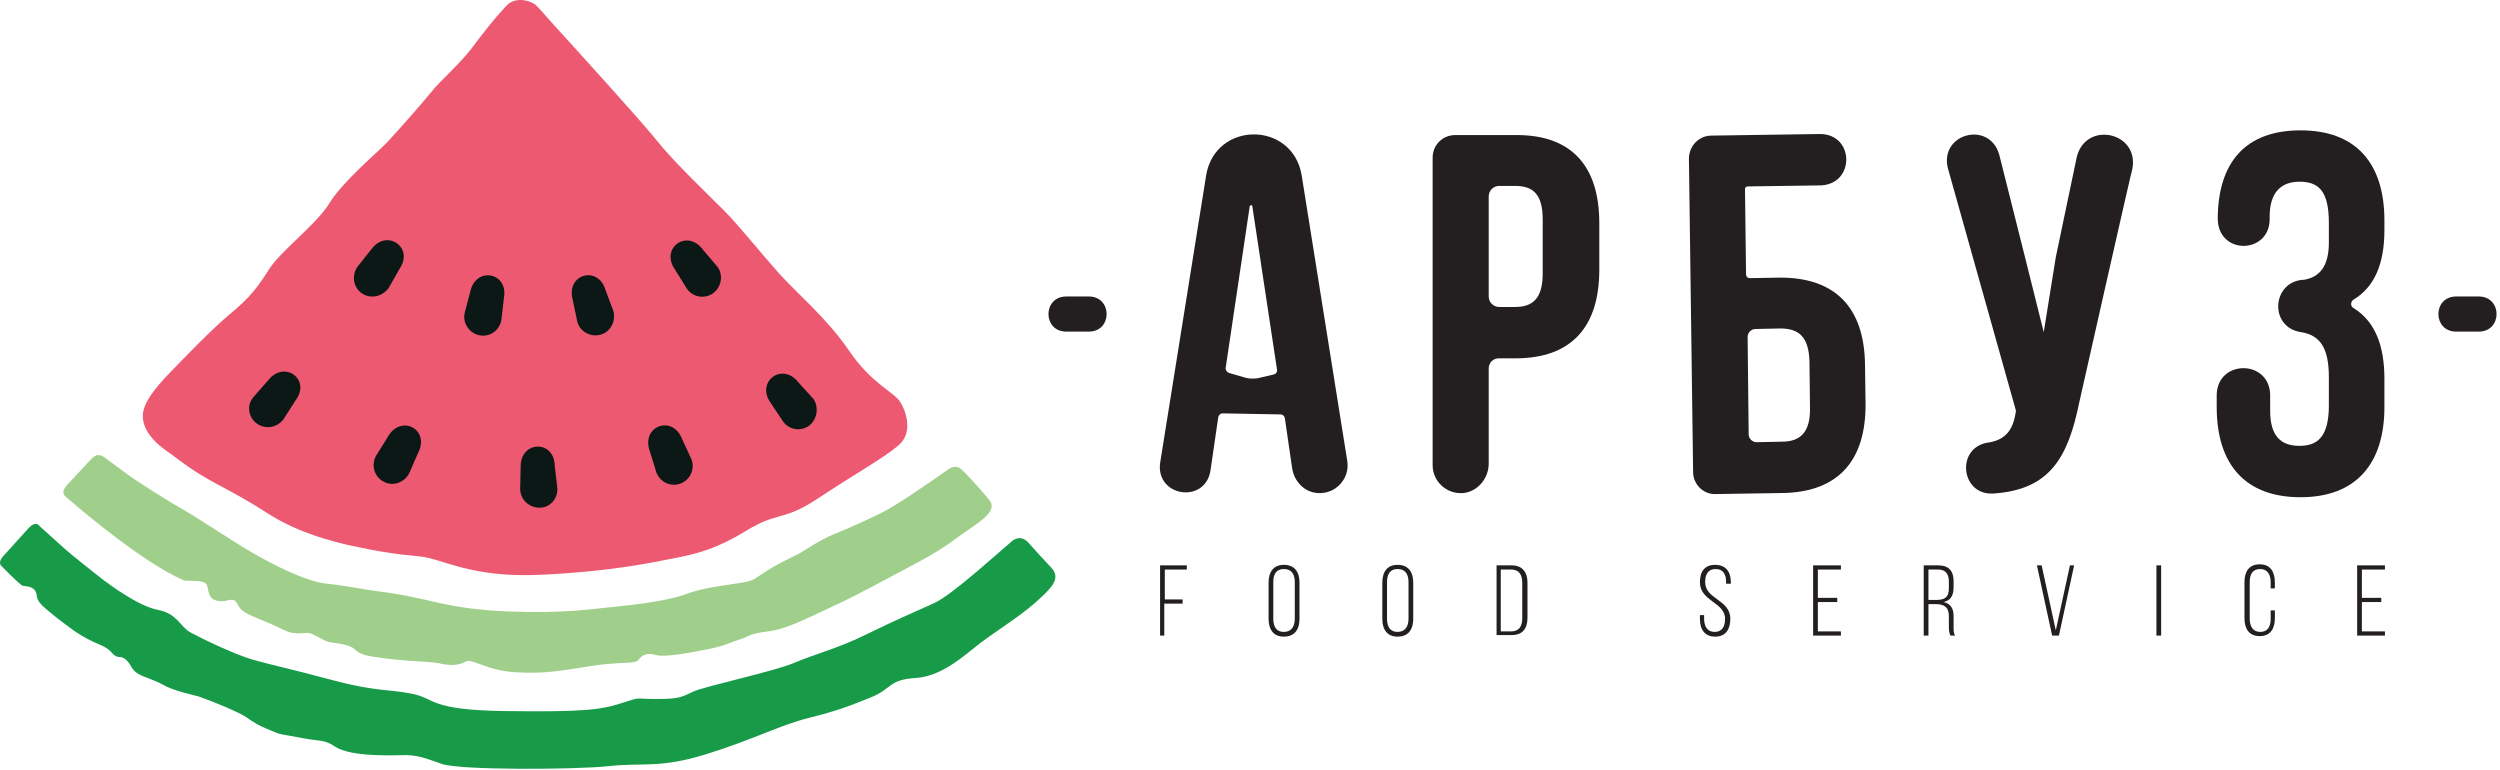 <?xml version="1.0" encoding="UTF-8"?> <svg xmlns="http://www.w3.org/2000/svg" width="477" height="147" viewBox="0 0 477 147" fill="none"><path d="M34.145 87.77C33.645 87.37 33.045 86.97 32.545 86.57C31.245 85.67 27.245 83.07 27.245 79.37C27.245 76.87 29.645 73.97 32.545 70.97C35.445 67.97 40.545 62.67 44.045 59.77C47.545 56.87 49.145 54.87 51.345 51.37C53.545 47.87 60.445 42.77 62.845 38.77C65.345 34.67 72.045 29.07 73.845 27.17C75.645 25.27 80.845 19.37 82.445 17.37C84.045 15.37 87.745 12.17 89.945 9.27C92.145 6.37 93.945 3.97 96.545 1.17C98.345 -0.83 101.345 0.17 102.245 0.97C103.245 1.97 104.245 3.17 105.145 4.17C109.045 8.47 122.445 23.17 125.445 26.97C128.445 30.77 135.645 37.67 138.245 40.27C140.845 42.87 145.245 48.37 148.645 52.17C152.045 55.97 157.745 60.67 162.045 66.97C166.345 73.27 170.545 74.77 171.745 76.67C172.945 78.57 174.245 82.57 171.445 84.97C168.645 87.37 163.045 90.47 155.645 95.37C149.545 99.37 148.245 97.67 142.545 101.17C136.845 104.67 133.245 105.57 129.345 106.37C123.845 107.47 116.045 109.07 103.145 109.67C89.645 110.27 84.745 106.67 80.145 106.17C75.645 105.77 71.745 105.17 66.345 103.97C63.045 103.17 57.345 101.77 51.745 98.37C42.945 92.67 40.445 92.47 34.145 87.77Z" fill="#EE5972"></path><path d="M91.445 63.97C89.545 63.57 88.245 61.67 88.645 59.77L89.745 55.57C90.845 50.77 97.045 51.97 96.145 56.87L95.645 61.17C95.245 63.07 93.445 64.37 91.445 63.97Z" fill="#0C1816"></path><path d="M102.945 96.87C100.945 96.87 99.345 95.37 99.245 93.37L99.345 88.97C99.345 84.07 105.745 83.87 105.845 88.87L106.345 93.17C106.445 95.17 104.945 96.87 102.945 96.87Z" fill="#0C1816"></path><path d="M73.145 91.87C71.445 90.97 70.746 88.77 71.746 86.97L74.046 83.27C76.546 78.97 82.145 81.97 79.746 86.47L78.046 90.37C77.046 92.17 74.846 92.87 73.145 91.87Z" fill="#0C1816"></path><path d="M114.545 63.87C112.645 64.37 110.645 63.27 110.145 61.37L109.245 57.07C108.045 52.27 114.145 50.57 115.545 55.37L117.045 59.37C117.545 61.37 116.445 63.37 114.545 63.87Z" fill="#0C1816"></path><path d="M129.845 92.27C127.945 92.97 125.945 91.97 125.245 90.17L123.945 85.97C122.345 81.27 128.345 79.07 130.145 83.77L131.945 87.67C132.645 89.57 131.645 91.57 129.845 92.27Z" fill="#0C1816"></path><path d="M136.045 55.971C134.445 57.071 132.245 56.77 131.045 55.071L128.745 51.37C125.945 47.27 131.145 43.571 134.145 47.67L136.945 50.971C138.045 52.571 137.645 54.77 136.045 55.971Z" fill="#0C1816"></path><path d="M154.445 81.17C152.845 82.37 150.645 82.07 149.445 80.47L147.045 76.87C144.145 72.87 149.245 68.97 152.345 72.97L155.245 76.17C156.245 77.67 155.945 79.97 154.445 81.17Z" fill="#0C1816"></path><path d="M69.046 55.97C67.446 54.87 67.046 52.67 68.146 50.97L70.846 47.57C73.746 43.57 79.046 47.17 76.246 51.27L74.146 54.97C72.846 56.67 70.646 57.07 69.046 55.97Z" fill="#0C1816"></path><path d="M48.945 80.77C47.345 79.57 47.045 77.27 48.345 75.77L51.245 72.47C54.345 68.67 59.445 72.47 56.345 76.47L54.045 80.07C52.745 81.67 50.545 81.97 48.945 80.77Z" fill="#0C1816"></path><path d="M17.145 87.87L12.945 92.37C12.145 93.27 11.645 94.07 12.645 94.87C16.145 97.87 27.345 107.37 35.145 110.77C37.245 110.87 39.245 110.67 39.545 111.77C39.845 112.87 39.745 114.37 41.645 114.67C43.545 114.97 44.445 113.67 45.245 115.17C46.045 116.67 46.645 116.97 50.545 118.57C55.245 120.47 54.745 121.07 58.345 120.77C59.745 120.57 61.545 122.37 63.145 122.57C64.745 122.77 66.845 123.07 67.645 123.87C68.145 124.37 69.045 124.97 71.045 125.27C76.145 126.17 82.145 126.17 83.845 126.57C85.545 126.97 87.345 127.07 88.745 126.27C90.145 125.47 92.645 127.97 98.445 128.27C103.545 128.57 106.745 128.07 112.745 127.07C118.745 126.17 121.245 126.77 121.845 125.87C122.445 124.97 123.545 124.47 125.145 124.97C126.745 125.47 131.545 124.57 135.045 123.87C138.545 123.17 139.045 122.67 141.245 121.97C143.445 121.27 142.645 120.97 146.545 120.47C150.445 119.97 154.745 117.57 159.145 115.57C163.545 113.57 168.345 110.87 172.345 108.77C176.345 106.67 179.145 105.17 182.245 102.87C185.345 100.47 190.445 97.97 188.945 95.67C188.445 94.87 183.745 89.57 183.045 89.27C181.945 88.77 181.345 89.27 180.345 89.97C178.645 91.17 171.345 96.27 168.345 97.77C165.345 99.27 161.945 100.77 159.245 101.87C156.545 102.97 153.745 104.87 152.745 105.47C151.745 106.07 149.445 106.97 146.545 108.77C143.645 110.57 144.145 110.77 140.945 111.27C137.745 111.77 134.045 112.17 130.845 113.37C127.645 114.57 121.545 115.37 117.245 115.77C112.945 116.17 108.145 117.07 97.045 116.67C85.145 116.17 82.445 114.27 73.945 113.07C67.745 112.27 66.445 111.77 62.345 111.37C58.245 110.97 51.445 107.37 48.345 105.57C45.145 103.77 37.045 98.37 34.345 96.87C31.645 95.37 26.745 92.17 24.945 90.97C24.245 90.47 20.245 87.47 19.645 87.07C18.445 86.47 17.945 87.07 17.145 87.87Z" fill="#9FCF8A"></path><path d="M5.445 100.77L0.745 105.97C0.245 106.47 -0.255 107.27 0.145 107.87C0.145 107.87 3.845 111.67 4.345 111.77C4.745 111.87 6.145 111.77 6.745 112.77C7.345 113.77 6.445 114.17 8.645 116.07C10.845 117.97 12.545 119.17 12.545 119.17C14.445 120.67 16.545 121.97 18.745 122.87C19.745 123.27 20.845 123.87 21.345 124.57C21.845 125.17 22.345 125.37 22.945 125.37C23.845 125.37 24.745 126.57 25.145 127.37C25.745 128.47 27.145 128.97 27.945 129.27C28.945 129.67 30.045 130.07 31.145 130.67C33.145 131.87 37.345 132.67 38.145 132.97C40.745 133.87 45.745 135.97 47.045 136.87C48.245 137.77 49.645 138.57 50.945 139.07C54.045 140.37 52.645 139.87 56.845 140.67C61.245 141.57 61.745 140.97 63.945 142.47C67.145 144.57 75.845 144.07 77.545 144.07C79.645 144.17 80.745 144.47 84.345 145.77C87.745 146.97 109.845 146.87 116.245 146.17C122.645 145.47 125.845 146.67 134.845 143.87C143.845 141.07 148.745 138.37 154.345 136.97C159.945 135.57 162.145 134.67 166.145 133.07C170.145 131.47 169.545 129.67 174.645 129.37C179.745 129.07 183.945 125.07 186.945 122.77C189.945 120.47 194.645 117.57 197.545 114.97C200.445 112.37 202.545 110.47 200.645 108.37C199.245 106.87 197.645 105.17 196.245 103.57C195.645 102.87 194.445 102.07 192.945 103.37C189.645 106.17 181.545 113.57 178.245 115.07C174.545 116.77 171.145 118.17 165.445 120.97C160.045 123.67 155.245 124.87 151.545 126.47C147.845 128.07 134.345 130.97 132.245 131.97C130.045 132.97 129.745 133.37 125.245 133.37C120.745 133.37 122.645 132.87 118.545 134.17C114.545 135.47 110.945 135.87 96.345 135.67C81.745 135.47 83.145 133.27 78.645 132.37C74.145 131.47 71.645 131.97 63.445 129.77C55.245 127.57 51.745 126.87 48.245 125.87C44.745 124.87 38.345 121.77 36.345 120.67C34.345 119.57 33.845 117.07 30.145 116.37C26.445 115.67 20.945 111.57 19.745 110.67C18.545 109.77 12.945 105.27 12.645 104.97L7.645 100.47C6.945 99.57 6.245 99.97 5.445 100.77Z" fill="#189B48"></path><path d="M251.346 94.07C248.846 93.871 246.946 91.871 246.546 89.371L245.146 79.77C245.046 79.371 244.746 79.07 244.346 79.07L233.246 78.871C232.846 78.871 232.546 79.171 232.446 79.57L230.946 89.871C229.846 96.171 220.546 94.77 221.346 88.371L230.146 33.37C231.946 23.07 246.546 23.07 248.346 33.37L257.046 87.871C257.646 91.27 254.846 94.371 251.346 94.07ZM234.546 71.171L237.646 72.07C238.346 72.27 239.146 72.27 239.946 72.171L242.946 71.471C243.446 71.371 243.746 70.971 243.646 70.471L238.946 39.37C238.946 39.071 238.546 39.071 238.446 39.37L233.846 70.27C233.846 70.671 234.146 71.07 234.546 71.171Z" fill="#231F20"></path><path d="M305.146 42.571V51.471C305.146 62.371 299.846 68.371 289.146 68.371H285.946C284.846 68.371 284.046 69.271 284.046 70.271V88.471C284.046 91.271 281.946 93.771 279.246 94.071C276.046 94.371 273.346 91.871 273.346 88.771V30.071C273.346 27.671 275.246 25.771 277.646 25.771H289.146C299.846 25.671 305.146 31.671 305.146 42.571ZM284.046 37.471V56.571C284.046 57.671 284.946 58.571 286.046 58.571H289.046C292.446 58.571 294.346 56.971 294.346 52.171V41.871C294.346 36.971 292.446 35.471 289.046 35.471H286.046C284.946 35.471 284.046 36.371 284.046 37.471Z" fill="#231F20"></path><path d="M323.046 90.071L322.246 30.271C322.246 27.871 324.146 25.871 326.546 25.871L347.346 25.571C353.846 25.671 353.946 35.071 347.446 35.371L333.446 35.571C333.146 35.571 332.946 35.771 332.946 36.071L333.146 52.371C333.146 52.771 333.446 53.071 333.846 53.071L339.446 52.971C350.146 52.871 355.746 58.671 355.846 69.671L355.946 76.971C356.046 87.871 350.746 93.971 339.946 94.071L327.146 94.271C324.946 94.271 323.046 92.371 323.046 90.071ZM339.946 84.271C343.346 84.271 345.446 82.671 345.346 77.771L345.246 69.071C345.146 64.171 343.146 62.671 339.646 62.671L334.946 62.771C334.146 62.771 333.446 63.471 333.446 64.271L333.646 82.871C333.646 83.671 334.346 84.371 335.146 84.371C335.246 84.371 339.946 84.271 339.946 84.271Z" fill="#231F20"></path><path d="M396.746 76.671C394.546 87.471 391.046 93.471 380.246 94.171C374.146 94.471 373.146 85.571 379.146 84.471C382.146 84.071 383.946 82.571 384.546 78.971L384.646 78.371L371.646 32.071C370.046 25.471 379.546 22.971 381.446 29.471L386.346 48.971L389.946 63.371L392.246 49.071L396.246 29.971C397.946 22.971 408.246 25.171 406.846 32.271C406.746 32.271 396.746 76.671 396.746 76.671Z" fill="#231F20"></path><path d="M444.346 42.471C444.346 36.271 442.246 34.671 438.746 34.671C435.346 34.671 433.046 36.571 433.046 41.371C433.446 48.471 423.346 48.871 423.146 41.871C423.146 30.971 428.446 24.871 438.946 24.871C449.546 24.871 454.946 31.171 454.946 42.071V43.871C454.946 50.371 453.046 54.771 449.046 57.171C448.446 57.571 448.446 58.471 449.046 58.771C453.246 61.371 454.946 66.071 454.946 72.271V77.671C454.946 88.571 449.446 94.871 438.946 94.871C428.346 94.871 422.946 88.571 422.946 77.671V75.271C423.146 68.571 432.946 68.571 433.146 75.271V78.371C433.146 83.271 435.246 85.071 438.746 85.071C442.146 85.071 444.346 83.371 444.346 77.371V71.971C444.346 66.471 442.746 63.971 439.046 63.371C432.846 62.471 433.446 53.571 439.646 53.371C442.546 52.871 444.346 50.871 444.346 46.271V42.471Z" fill="#231F20"></path><path d="M207.845 63.271H203.345C198.945 63.171 198.945 56.671 203.345 56.571H207.845C212.245 56.671 212.245 63.171 207.845 63.271Z" fill="#231F20"></path><path d="M473.046 56.571H468.546C464.146 56.671 464.146 63.171 468.546 63.271H473.046C477.446 63.171 477.446 56.671 473.046 56.571Z" fill="#231F20"></path><path d="M225.645 114.371V115.171H222.145V121.271H221.345V107.871H226.445V108.671H222.245V114.371H225.645Z" fill="#231F20"></path><path d="M242.045 111.171C242.045 109.171 242.945 107.771 244.945 107.771C247.045 107.771 247.945 109.171 247.945 111.171V118.071C247.945 120.071 247.045 121.471 244.945 121.471C242.945 121.471 242.045 120.071 242.045 118.071V111.171ZM242.945 118.071C242.945 119.571 243.545 120.571 244.945 120.571C246.445 120.571 247.045 119.471 247.045 118.071V111.071C247.045 109.571 246.445 108.571 244.945 108.571C243.445 108.571 242.945 109.671 242.945 111.071V118.071Z" fill="#231F20"></path><path d="M263.745 111.171C263.745 109.171 264.645 107.771 266.645 107.771C268.745 107.771 269.645 109.171 269.645 111.171V118.071C269.645 120.071 268.745 121.471 266.645 121.471C264.645 121.471 263.745 120.071 263.745 118.071V111.171ZM264.645 118.071C264.645 119.571 265.245 120.571 266.645 120.571C268.145 120.571 268.745 119.471 268.745 118.071V111.071C268.745 109.571 268.145 108.571 266.645 108.571C265.145 108.571 264.645 109.671 264.645 111.071V118.071Z" fill="#231F20"></path><path d="M288.445 107.871C290.545 107.871 291.445 109.271 291.445 111.171V117.871C291.445 119.871 290.545 121.171 288.445 121.171H285.545V107.871H288.445ZM288.345 120.471C289.845 120.471 290.445 119.471 290.445 117.971V111.171C290.445 109.671 289.845 108.671 288.345 108.671H286.345V120.471H288.345Z" fill="#231F20"></path><path d="M330.245 111.071V111.371H329.345V111.071C329.345 109.671 328.845 108.571 327.345 108.571C325.845 108.571 325.345 109.671 325.345 111.071C325.345 114.371 330.145 114.371 330.145 118.071C330.145 119.971 329.345 121.471 327.245 121.471C325.245 121.471 324.345 120.071 324.345 118.071V117.371H325.145V118.071C325.145 119.471 325.745 120.571 327.145 120.571C328.545 120.571 329.145 119.571 329.145 118.071C329.145 114.871 324.345 114.771 324.345 111.071C324.345 109.071 325.245 107.771 327.245 107.771C329.345 107.771 330.245 109.171 330.245 111.071Z" fill="#231F20"></path><path d="M350.545 114.071V114.871H346.845V120.471H351.245V121.271H345.945V107.871H351.245V108.671H346.845V114.071H350.545Z" fill="#231F20"></path><path d="M369.845 107.871C371.845 107.871 372.745 108.971 372.745 110.871V112.071C372.745 113.671 372.145 114.571 370.845 114.871C372.245 115.171 372.745 116.171 372.745 117.571V119.671C372.745 120.271 372.745 120.871 373.045 121.271H372.145C371.945 120.871 371.845 120.371 371.845 119.671V117.571C371.845 115.771 370.845 115.271 369.345 115.271H367.945V121.271H367.045V107.871H369.845ZM369.345 114.471C370.945 114.471 371.845 114.071 371.845 112.271V110.971C371.845 109.571 371.245 108.671 369.845 108.671H367.945V114.471H369.345Z" fill="#231F20"></path><path d="M389.545 107.871L392.245 120.271L394.945 107.871H395.745L392.845 121.271H391.545L388.645 107.871H389.545Z" fill="#231F20"></path><path d="M412.345 107.871V121.271H411.445V107.871H412.345Z" fill="#231F20"></path><path d="M434.045 111.17V112.27H433.245V111.07C433.245 109.67 432.645 108.57 431.245 108.57C429.745 108.57 429.245 109.67 429.245 111.07V118.07C429.245 119.47 429.845 120.57 431.245 120.57C432.745 120.57 433.245 119.47 433.245 118.07V116.47H434.045V117.97C434.045 119.87 433.245 121.37 431.145 121.37C429.045 121.37 428.245 119.87 428.245 117.97V111.07C428.245 109.17 429.045 107.67 431.145 107.67C433.245 107.67 434.045 109.17 434.045 111.17Z" fill="#231F20"></path><path d="M454.345 114.071V114.871H450.645V120.471H455.045V121.271H449.745V107.871H455.045V108.671H450.645V114.071H454.345Z" fill="#231F20"></path></svg> 